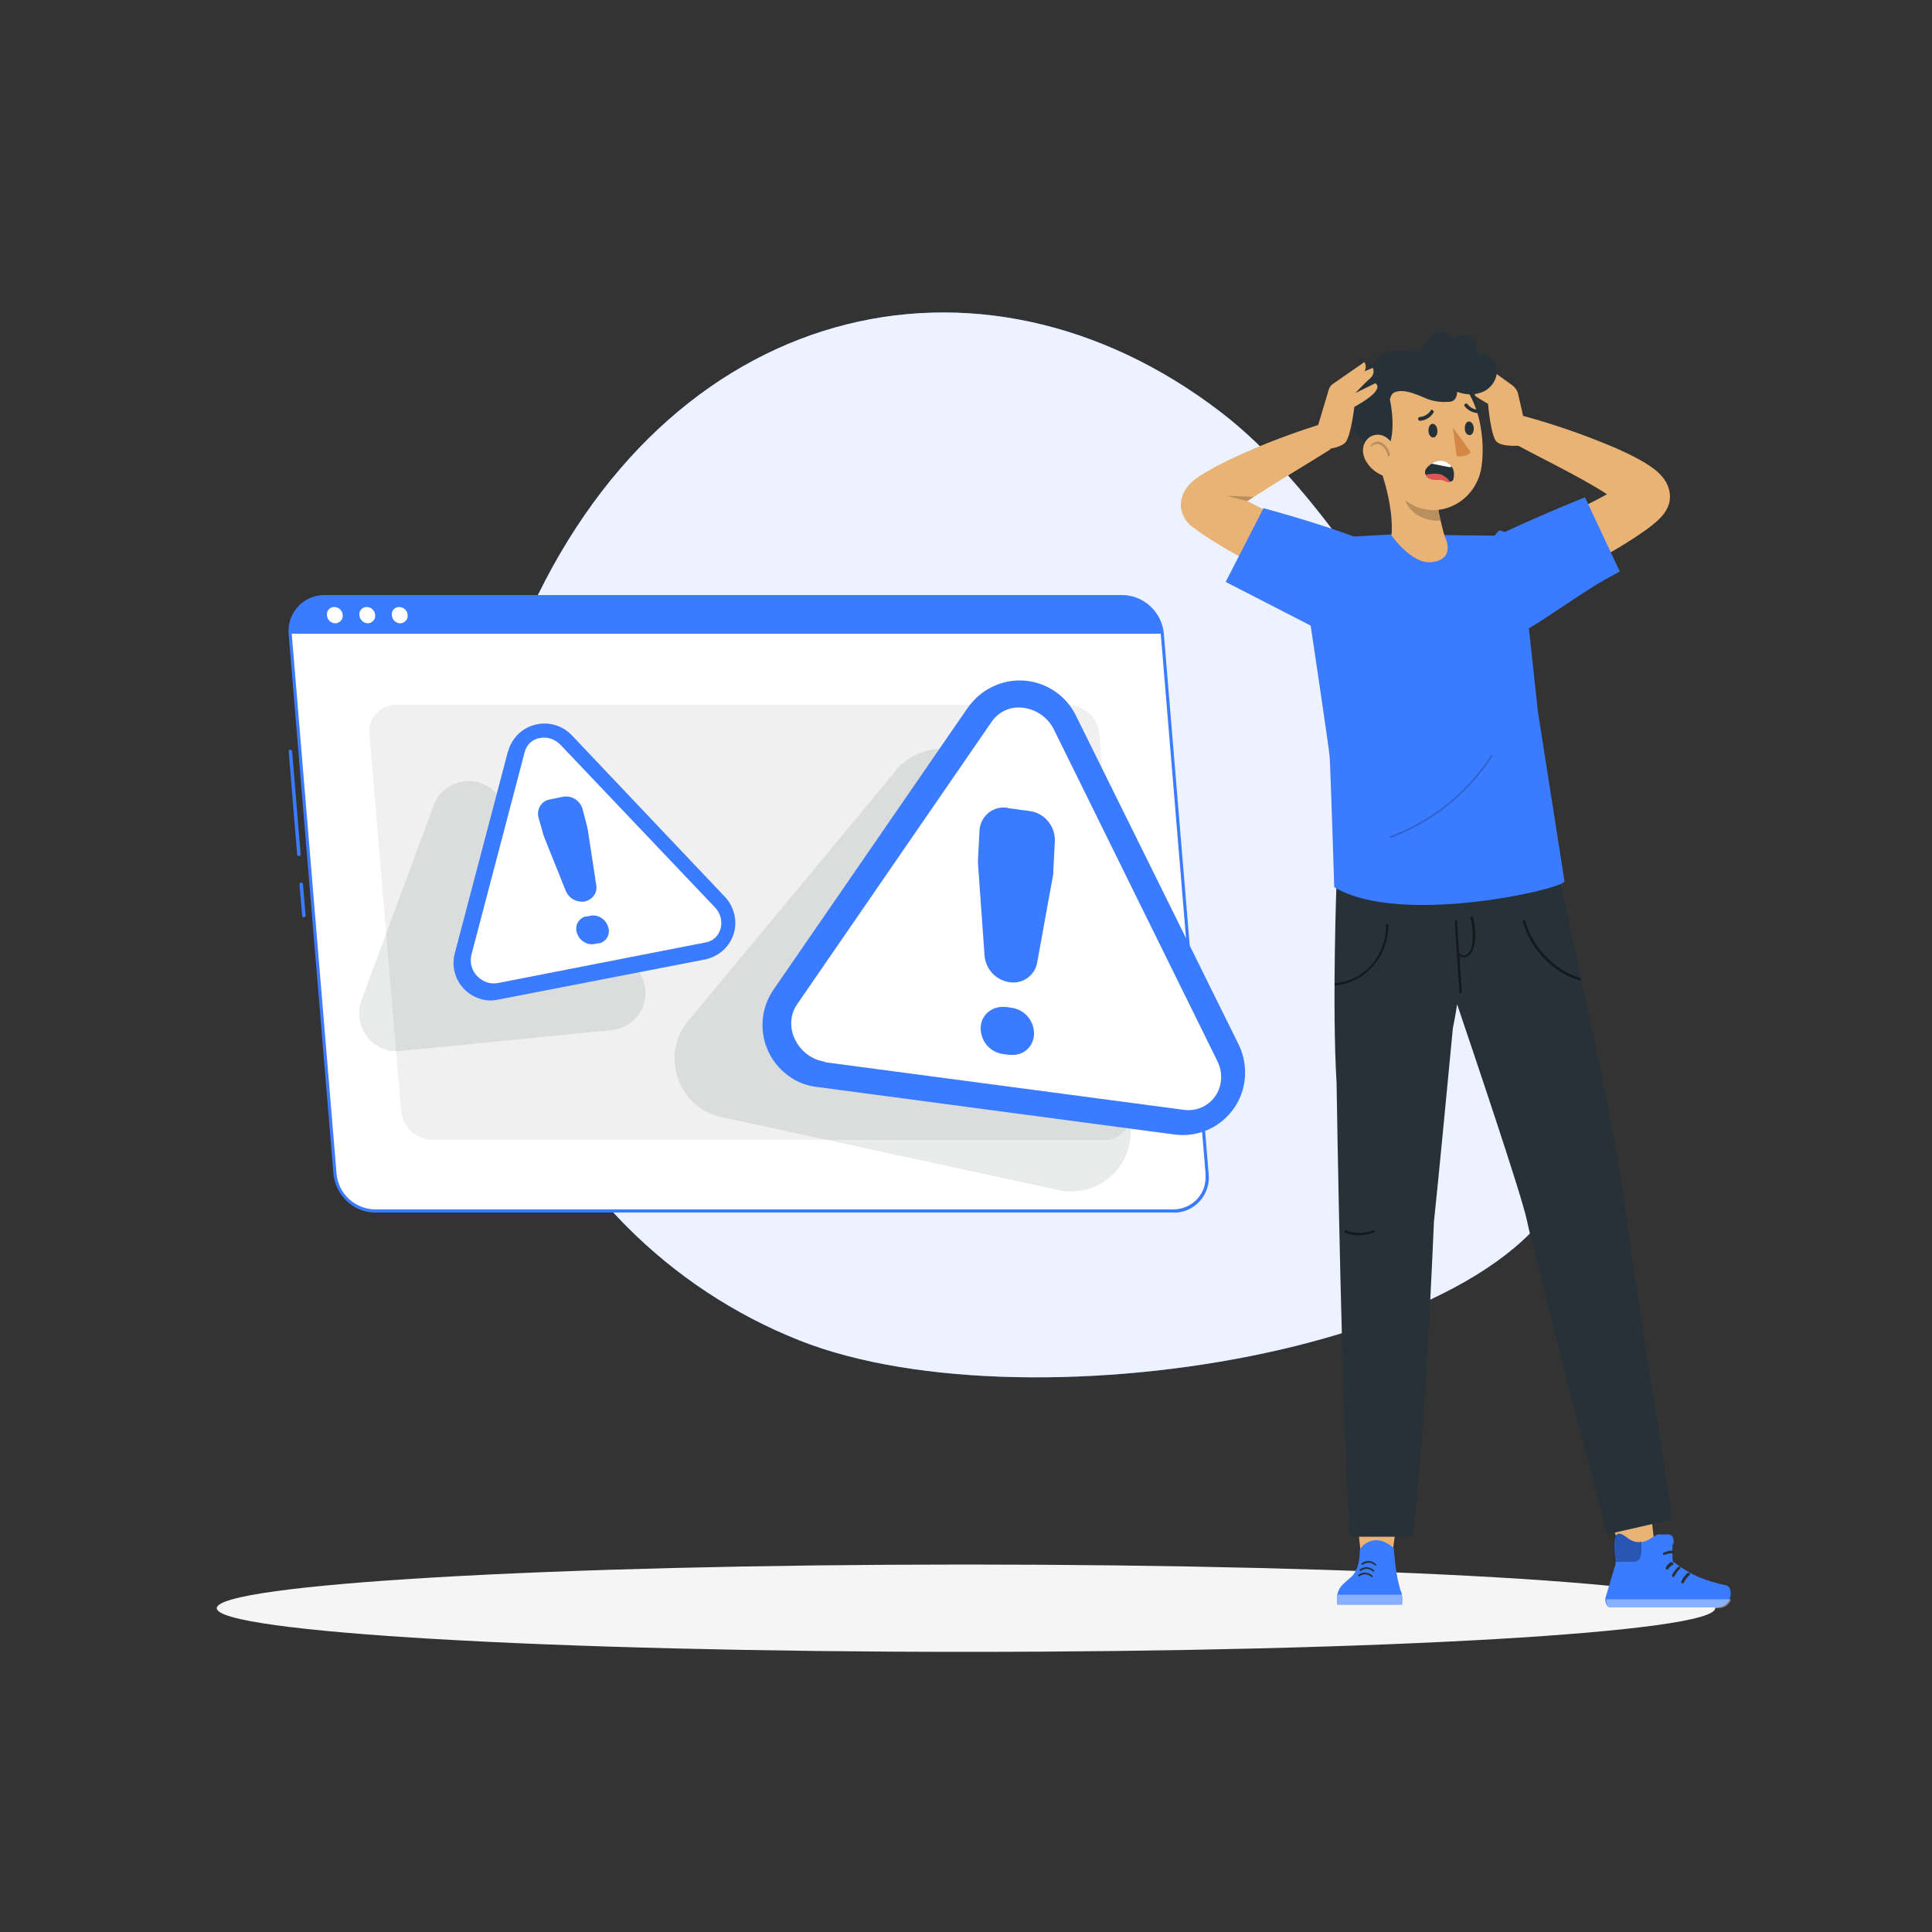 <svg width="500" height="500" viewBox="0 0 500 500" fill="none" xmlns="http://www.w3.org/2000/svg">
<rect x="0" y="0" width="500" height="500" fill="#333333" stroke="none"/>
<path d="M407.3 297.9C414 256.7 364.1 143.6 316 106.7C253.6 58.8 172.1 77.7 135.6 161.8C101.7 239.9 139.1 320 206.9 346.9C267.3 370.9 401.3 347.9 407.3 297.9Z" fill="#3A7BFF"/>
<path opacity="0.9" d="M407.3 297.9C414 256.7 364.1 143.6 316 106.7C253.6 58.8 172.1 77.7 135.6 161.8C101.7 239.9 139.1 320 206.9 346.9C267.3 370.9 401.3 347.9 407.3 297.9Z" fill="white"/>
<path d="M250 427.5C357.088 427.5 443.9 422.441 443.9 416.2C443.9 409.959 357.088 404.9 250 404.9C142.912 404.9 56.1 409.959 56.1 416.2C56.1 422.441 142.912 427.5 250 427.5Z" fill="#F5F5F5"/>
<path d="M77.3 221.5C77.1 221.5 76.9 221.3 76.9 221.1L74.7 194.4C74.7 194.2 74.9 194 75.1 194C75.3 194 75.5 194.2 75.6 194.4L77.8 221.1C77.8 221.3 77.6 221.5 77.4 221.6L77.3 221.5Z" fill="#3A7BFF"/>
<path d="M78.6 237.4C78.4 237.4 78.2 237.2 78.2 237L77.5 228.9C77.5 228.7 77.6 228.5 77.9 228.4C78.1 228.4 78.3 228.5 78.4 228.8L79.1 236.9C79.1 237.1 78.9 237.3 78.7 237.4H78.6Z" fill="#3A7BFF"/>
<path d="M303.6 313.4H97.1C91.7 313.3 87.3 309.2 86.7 303.8L75.1 164C74.6 159.2 78.1 155 82.9 154.5C83.2 154.5 83.6 154.5 83.9 154.5H290.4C295.8 154.6 300.2 158.7 300.8 164.1L312.4 303.9C312.9 308.7 309.4 313 304.6 313.5C304.3 313.5 303.9 313.5 303.6 313.5V313.4Z" fill="white"/>
<path d="M303.6 313.8H97.1C91.5 313.8 86.9 309.4 86.3 303.9L74.7 164.1C74.5 161.5 75.3 159 77.1 157C78.8 155.1 81.3 154 83.9 154H290.4C296 154 300.7 158.4 301.2 164L312.8 303.8C313.3 308.8 309.7 313.3 304.7 313.8C304.4 313.8 304 313.8 303.7 313.8H303.6ZM83.9 154.8C79.3 154.8 75.5 158.4 75.5 163C75.5 163.3 75.5 163.7 75.5 164L87.1 303.8C87.6 309 91.9 312.9 97.1 313H303.6C308.2 313 312 309.4 312 304.8C312 304.5 312 304.2 312 303.8L300.4 164C299.9 158.8 295.6 154.9 290.4 154.8H83.9Z" fill="#3A7BFF"/>
<path d="M290.3 154.4H83.9C79.1 154.4 75.1 158.2 75.1 163C75.1 163.3 75.1 163.7 75.1 164H300.7C300.2 158.6 295.7 154.5 290.3 154.4Z" fill="#3A7BFF"/>
<path d="M88.7 159.2C88.8 160.2 88.1 161.1 87 161.3H86.8C85.6 161.3 84.7 160.4 84.6 159.2C84.5 158.2 85.2 157.2 86.3 157.1C86.3 157.1 86.4 157.1 86.5 157.1C87.7 157.1 88.6 158 88.7 159.2Z" fill="white"/>
<path d="M97.1 159.2C97.2 160.2 96.5 161.1 95.4 161.3H95.2C94.1 161.3 93.1 160.4 93 159.2C92.9 158.2 93.6 157.2 94.7 157.1C94.7 157.1 94.8 157.1 94.9 157.1C96.1 157.1 97 158 97.1 159.2Z" fill="white"/>
<path d="M105.5 159.2C105.6 160.2 104.9 161.1 103.8 161.3H103.6C102.4 161.3 101.5 160.4 101.4 159.2C101.3 158.2 102 157.2 103.1 157.1C103.1 157.1 103.2 157.1 103.3 157.1C104.5 157.1 105.4 158 105.5 159.2Z" fill="white"/>
<path d="M285.6 295H112C107.7 295 104.2 291.7 103.8 287.4L95.6 190C95.2 186.2 98 182.8 101.8 182.4C102.1 182.4 102.3 182.4 102.6 182.4H276.3C280.6 182.4 284.1 185.7 284.5 190L292.6 287.5C293 291.3 290.2 294.7 286.4 295C286.2 295 285.9 295 285.7 295H285.6Z" fill="#F0F0F0"/>
<path opacity="0.1" d="M231.9 199.4L178.1 264.2C172.7 270.7 173.6 280.4 180.1 285.9C182 287.5 184.3 288.6 186.7 289.1L274 308C282.3 309.8 290.5 304.5 292.3 296.2C293 293.2 292.7 290.1 291.5 287.2L258 203.5C254.9 195.6 245.9 191.8 238 194.9C235.6 195.9 233.5 197.4 231.8 199.4H231.9Z" fill="#263238"/>
<path opacity="0.1" d="M112.2 208.5L93.5 259C91.7 264 94.3 269.6 99.3 271.5C100.7 272 102.1 272.2 103.6 272L158.3 266.6C163.6 266.1 167.6 261.3 167 256C166.8 254.1 166.1 252.3 164.9 250.9L128.9 205.8C125.5 201.6 119.4 200.9 115.2 204.3C113.8 205.4 112.8 206.9 112.2 208.5Z" fill="#263238"/>
<path d="M250.5 183.1L200.2 256.1C195.1 263.5 197 273.5 204.3 278.6C206.4 280.1 208.8 281 211.4 281.3L303.9 293.6C312.8 294.8 320.9 288.6 322.1 279.7C322.5 276.5 322 273.3 320.6 270.4L278.4 185.1C274.4 177.1 264.7 173.8 256.7 177.8C254.2 179 252.1 180.9 250.5 183.1Z" fill="#3A7BFF"/>
<path d="M213.6 274.8C210.2 274.3 207.3 272.2 205.8 269.1C204.3 266.2 204.4 262.6 206.3 259.9L256.7 186.7C258.6 184 261.8 182.7 265 183.2C268.4 183.7 271.3 185.8 272.8 188.9L315 274.5C316.5 277.4 316.4 281 314.5 283.7C312.6 286.4 309.4 287.7 306.2 287.2L213.5 274.9L213.6 274.8Z" fill="white"/>
<path d="M260.6 209.1L266.5 209.9C270.3 210.4 273.1 213.8 273 217.6L272.6 225.3C272.6 225.6 272.6 225.9 272.6 226.1L268.4 249.2C267.8 252.5 264.6 254.7 261.3 254.2C257.8 253.7 255.1 250.9 254.8 247.3L253.1 223.4C253.1 223.1 253.1 222.8 253.1 222.6L253.5 214.9C253.7 211.5 256.6 208.8 260 209C260.2 209 260.5 209 260.7 209L260.6 209.1ZM260.2 260.6L261.8 260.8C265.2 261.3 267.7 264.2 267.6 267.7C267.5 270.8 264.9 273.2 261.8 273C261.6 273 261.4 273 261.2 273L259.6 272.8C256.2 272.3 253.7 269.4 253.8 265.9C253.9 262.8 256.5 260.5 259.6 260.6C259.8 260.6 260 260.6 260.3 260.6H260.2Z" fill="#3A7BFF"/>
<path d="M131.5 194.3L117.7 246.7C116.3 251.9 119.4 257.2 124.6 258.6C126 259 127.5 259 128.9 258.7L182.5 248.3C187.8 247.2 191.2 242.1 190.1 236.9C189.7 235.1 188.9 233.5 187.7 232.2L148 190.3C144.3 186.4 138.2 186.2 134.2 189.9C132.9 191.2 131.9 192.8 131.5 194.5V194.3Z" fill="#3A7BFF"/>
<path d="M128.9 254.4C126.9 254.8 124.9 254.1 123.5 252.6C122.1 251.2 121.5 249.1 122 247.1L135.8 194.6C136.3 192.7 137.8 191.3 139.7 191C141.7 190.6 143.7 191.3 145.1 192.8L185 234.8C186.4 236.2 187 238.3 186.5 240.3C186 242.2 184.5 243.6 182.6 243.9L128.9 254.4Z" fill="white"/>
<path d="M142.3 206.9L145.7 206.2C148 205.8 150.2 207.2 150.8 209.5L152 214.1C152 214.3 152 214.4 152.1 214.6L154.3 229C154.7 231 153.3 232.9 151.3 233.3C149.2 233.6 147.2 232.5 146.4 230.5L140.9 216.8C140.9 216.6 140.8 216.5 140.7 216.3L139.4 211.7C138.8 209.7 139.9 207.6 141.8 207C142 207 142.1 207 142.3 206.9ZM151.9 237.2L152.8 237C154.8 236.6 156.8 237.9 157.4 239.9C158 241.7 157 243.6 155.2 244.1C155.1 244.1 155 244.1 154.8 244.1L153.9 244.3C151.9 244.7 149.9 243.4 149.3 241.4C148.7 239.6 149.7 237.7 151.5 237.2C151.6 237.2 151.7 237.2 151.8 237.2H151.9Z" fill="#3A7BFF"/>
<path d="M413.8 385.6L421.6 406.6L428.7 404.3L426.2 382.1L413.8 385.6Z" fill="#E9B376"/>
<path d="M433.1 399.7C433.2 398.3 433.1 397.2 431.7 397.1H429.6C428.8 397 428.3 397.5 427.6 397.9C422.9 401.2 420.9 396.9 419.1 396.9C416.7 396.9 418.3 404.4 418.1 404.8L415.5 413.5C415.3 414.2 415.7 415.8 416.5 416C416.6 416 416.8 416 416.9 416H444.2C448.5 416 448.6 410.7 446.8 410.3C438.7 408.6 435.6 406 432.9 404.1C432.9 404.1 432.7 401.5 432.9 399.4L433.1 399.7Z" fill="#3A7BFF"/>
<path opacity="0.4" d="M444.4 416.2H417.1C417 416.2 416.8 416.2 416.7 416.2C416.2 416.1 415.8 415.3 415.7 414.6V413.9H448C447.6 415.1 446.5 416.2 444.5 416.2H444.4Z" fill="white"/>
<path d="M436.8 407C436.1 407.6 435.5 408.4 435.1 409.3C435.1 409.5 435.1 409.7 435.2 409.8C435.4 409.8 435.6 409.8 435.7 409.7C436.1 408.9 436.6 408.2 437.3 407.6C437.4 407.5 437.4 407.2 437.3 407.1C437.2 407 436.9 407 436.8 407.1V407Z" fill="#263238"/>
<path d="M434.3 405.5C433.7 406.1 433.1 406.8 432.7 407.6C432.7 407.8 432.7 408 432.8 408.1C432.9 408.2 433.2 408.1 433.3 408C433.5 407.6 433.7 407.3 434 406.9C434 406.9 434 406.8 434.1 406.7C434.1 406.7 434.2 406.5 434.3 406.5C434.4 406.3 434.6 406.2 434.8 406C434.9 405.9 434.9 405.6 434.8 405.5C434.7 405.4 434.4 405.4 434.3 405.5Z" fill="#263238"/>
<path d="M432.6 404.1C432 404.5 431.4 405 431.1 405.7C431.1 405.9 431.1 406.1 431.2 406.2C431.4 406.2 431.6 406.2 431.7 406.1C431.8 406 431.9 405.8 432 405.7C432 405.7 432.1 405.6 432.2 405.5C432.3 405.4 432.4 405.3 432.6 405.2C432.6 405.2 432.6 405.2 432.7 405.1C432.7 405.1 432.8 405.1 432.9 405C433.1 405 433.1 404.7 433 404.5C432.9 404.3 432.7 404.3 432.5 404.4L432.6 404.1Z" fill="#263238"/>
<path d="M432.8 401.3C432 401.3 431.3 401.5 430.6 401.8C430.4 401.8 430.3 402 430.4 402.2C430.4 402.4 430.7 402.5 430.8 402.4C431.5 402.1 432.1 402 432.8 402C433 402 433.2 401.8 433.2 401.6C433.2 401.4 433 401.2 432.8 401.2V401.3Z" fill="#263238"/>
<g opacity="0.3">
<path d="M424.7 402C424.7 402.8 424.4 403.6 423.7 404C423.3 404.2 422.8 404.2 422.3 404.2H417.9C417.9 404.1 417.9 404 417.9 404C417.7 401.9 417.1 396.9 418.9 396.9C420.7 396.9 421.8 399.8 424.8 398.9C424.8 400 424.8 401.4 424.8 401.9L424.7 402Z" fill="black"/>
</g>
<path d="M363.1 381.8L360 404.7L352.5 405L350.1 383L363.1 381.8Z" fill="#E9B376"/>
<path d="M346.2 415.3H362.8C362.8 415.3 363.2 414.6 362.8 412.7C362.8 412.4 362.7 412.1 362.5 411.7C362.3 411.2 362.2 410.6 362 409.9C361.2 407.1 360.7 400.7 360.7 400.7C360.7 400.7 357.6 397.5 354.3 399C351.5 400.3 351.9 401.9 351.9 401.9C351.9 401.9 351.9 406.2 349.7 408.1C348.4 409.3 347 410.2 346.4 411.7C346.3 412 346.2 412.3 346.1 412.6C346.1 412.6 346.1 412.6 346.1 412.7C346 413.4 346 414.2 346.1 415.3H346.2Z" fill="#3A7BFF"/>
<g opacity="0.4">
<path d="M362.8 412.7C363.2 414.6 362.8 415.3 362.8 415.3H346.2C346 414.3 346 413.5 346.2 412.7H362.9H362.8Z" fill="white"/>
</g>
<path d="M352.8 404.9C353.7 404.2 355 404.3 355.8 405.1C356 405.3 356.4 405 356.1 404.8C355 403.8 353.5 403.7 352.4 404.6C352.2 404.8 352.5 405.1 352.7 404.9H352.8Z" fill="#263238"/>
<path d="M352.3 406.5C353.2 405.8 354.5 405.9 355.3 406.7C355.5 406.9 355.9 406.6 355.6 406.4C354.5 405.4 353 405.3 351.9 406.2C351.7 406.4 352 406.7 352.2 406.5H352.3Z" fill="#263238"/>
<path d="M351.9 407.9C352.8 407.2 354.1 407.3 354.9 408.1C355.1 408.3 355.5 408 355.2 407.8C354.1 406.8 352.6 406.7 351.5 407.6C351.3 407.8 351.6 408.1 351.8 407.9H351.9Z" fill="#263238"/>
<path d="M345.9 228.2L381.8 228.5L403.7 227.8C403.7 227.8 419.1 297.6 420.4 310.8C421.7 323.9 432.9 393.2 432.9 393.2L415.9 397.1C415.9 397.1 396.6 323.1 395.2 316C394 309.8 380.5 270 377.1 259.9C376.8 262 376.4 264.1 376 266.1C375.1 275.4 372.3 305.1 371.1 316.2C371.1 316.2 368.5 379.4 365.4 397.7H349.4C347.3 371.7 345.9 280.2 345.9 280.2C344.7 260.3 345.9 228.2 345.9 228.2Z" fill="#263238"/>
<g opacity="0.5">
<path d="M394.7 238.3C396.7 245.3 402.2 251 408.9 253.1C409.3 253.2 409.1 253.8 408.7 253.7C401.8 251.6 396.2 245.8 394.1 238.5C394 238.1 394.6 238 394.7 238.3Z" fill="black"/>
<path d="M376.5 238.3C376.9 244.5 377.3 250.6 377.7 256.8C377.7 257.2 378.3 257.2 378.3 256.8C378.1 253.6 377.9 250.5 377.7 247.3C379.1 248.5 380.8 247.1 381.3 245.5C382.1 243 381.8 239.9 381.2 237.4C381.2 237 380.5 237.2 380.6 237.6C381 239.4 381.2 241.2 381.1 243.1C381.1 244 381 245.1 380.5 246C380 247 378.9 247.8 377.9 246.9C377.8 246.9 377.7 246.8 377.6 246.9C377.4 244.1 377.2 241.3 377.1 238.5C377.1 238.1 376.5 238.1 376.5 238.5V238.3Z" fill="black"/>
<path d="M359.3 239.3C359.3 247.5 353.4 254.3 345.7 255C345.3 255 345.3 254.4 345.7 254.4C353.1 253.8 358.8 247.2 358.7 239.4C358.7 239 359.3 239 359.3 239.4V239.3Z" fill="black"/>
<path d="M355.5 319C353.1 319.9 350.5 320 348.1 319C347.8 318.9 347.9 318.3 348.3 318.4C350.6 319.3 353.1 319.3 355.4 318.4C355.7 318.3 355.9 318.9 355.6 319H355.5Z" fill="black"/>
</g>
<path d="M406.6 132.6C409.7 131.1 412.9 129.6 415.9 127.9C408.3 123 396.4 117.4 389.7 113.6L392.2 107.1C398.7 108.8 405 110.8 411.3 113.2C416.2 115.1 421 117 425.6 119.7C428.1 121.3 430.7 123 431.8 126.2C433.4 131.2 429.8 134.3 426.3 136.9C416.4 144 405.5 149 394.3 153.5L389 140.4C394.8 137.9 400.8 135.3 406.6 132.6Z" fill="#E9B376"/>
<path d="M394.7 109.9L392.9 102C392.7 101.1 392.2 100.4 391.5 99.8L382.5 93.3C382.5 93.3 381.7 94.4 382.5 95.6L380.3 94.7C380.3 94.7 379.6 96.2 381 97.3C382.5 98.4 384.8 101 384.8 101L379.7 98.6C379.7 98.6 378.4 99.1 379.7 100.7C381 102.3 385.1 104.5 385.1 104.5C385.1 104.5 385.8 112.8 387.3 114.3C388.8 115.8 393.8 115.3 393.8 115.3L394.8 109.9H394.7Z" fill="#E9B376"/>
<path d="M404.9 228.1L398 184.1L393.1 138.7L375.6 138.5L362.1 138.2L347.6 139L339.2 161.9C339.2 161.9 344 194 344.1 195.7C344.3 197.7 345.3 229.6 345.3 229.6C362.6 240 405.5 229.8 404.8 228.1H404.9Z" fill="#3A7BFF"/>
<path d="M395.7 162.6C399.9 160.2 410.8 152.5 415.2 150.1L419.2 147.9L410.2 128.7C410.2 128.7 399.4 133 389.4 137.7C389.4 137.7 388.6 137.3 388.1 137.3C387.6 137.3 385.8 140.1 385.8 140.1L395.7 162.6Z" fill="#3A7BFF"/>
<path opacity="0.2" d="M359.9 216.9C359.9 216.9 359.7 216.9 359.7 216.7C359.7 216.6 359.7 216.4 359.8 216.4C370.5 212.5 379.7 205 385.9 195.5C385.9 195.4 386.1 195.4 386.2 195.5C386.3 195.5 386.3 195.7 386.2 195.8C379.9 205.4 370.6 212.9 359.8 216.9H359.9Z" fill="black"/>
<path d="M360.1 138.6C360.1 138.6 361 132.4 357.4 121.8L358 121.5C357.5 120 357 118.6 356.5 117.4L371.7 125.9C371.5 129.4 373 136 373.9 138.8C373.9 138.8 377.1 144.9 370.3 145.5C365.3 145.9 360.2 138.7 360.2 138.7L360.1 138.6Z" fill="#E9B376"/>
<path opacity="0.2" d="M372.1 130.6L363.5 129.1C364.4 131.7 366.9 134.8 372.8 134.8C372.8 134.8 372.1 131.9 372.1 130.7V130.6Z" fill="black"/>
<path d="M380.7 99.8C382.6 103.1 383.5 110.6 378 109.3C372.5 108 377.4 94 380.7 99.8Z" fill="#263238"/>
<path d="M356 110.1C357.4 119.4 358 124.7 363.2 129.1C371 135.6 381.9 130.5 383.4 120.9C384.7 112.3 382.2 98.4 372.6 95.6C363.2 92.8 354.6 100.8 356 110.1Z" fill="#E9B376"/>
<path d="M353.1 97.9C353.9 92.6 360.4 89.2 364.2 91.5C364.8 91.8 360.8 93.6 361.3 93.4L361.7 101C361.1 101 360.1 101.7 359.7 103.4C359.7 103.4 362 113.2 358.2 117.7C347.6 113.9 346.3 100.6 353.1 97.8V97.9Z" fill="#263238"/>
<path d="M353 118.3C354 120.7 355.9 122.3 357.9 123.1C360.8 124.2 362.6 121.7 362.1 118.8C361.6 116.2 359.5 112.4 356.5 112.5C353.5 112.6 352 115.7 353.1 118.4L353 118.3Z" fill="#E9B376"/>
<path d="M369.7 111.6C369.7 112.6 370.4 113.3 371 113.2C371.6 113.2 372.1 112.3 372 111.3C371.9 110.3 371.3 109.6 370.7 109.7C370.1 109.7 369.6 110.6 369.7 111.6Z" fill="#263238"/>
<path d="M379.1 111C379.1 112 379.8 112.7 380.4 112.6C381 112.6 381.5 111.7 381.4 110.7C381.3 109.7 380.7 109 380.1 109.1C379.5 109.1 379 110 379.1 111Z" fill="#263238"/>
<path d="M376 110.7C376 110.7 379.5 115.2 380.6 117.1C379.4 118.4 377 118.1 377 118.1L376 110.8V110.7Z" fill="#D58745"/>
<path d="M370.7 106C370.5 106 370.4 106 370.3 106.2C369.2 107.9 367.5 107.9 367.5 107.9C367.3 107.9 367 108.1 367 108.4C367 108.6 367.2 108.9 367.4 108.9C367.6 108.9 369.6 108.9 371 106.8C371.1 106.6 371 106.3 370.9 106.2C370.9 106.2 370.8 106.2 370.7 106.2V106Z" fill="#263238"/>
<path d="M379.3 104.5C379.3 104.5 379.1 104.5 379.1 104.6C378.9 104.8 378.9 105 379.1 105.2C380.7 107.1 382.7 106.9 382.8 106.9C383 106.9 383.2 106.6 383.2 106.4C383.2 106.2 383 106 382.7 106C382.7 106 381 106.2 379.8 104.6C379.7 104.5 379.6 104.4 379.4 104.4L379.3 104.5Z" fill="#263238"/>
<path d="M387.2 95.2C386.7 92.8 384.1 90.9 381.8 91.5C382.6 89.9 381.8 87.8 380.3 87C378.8 86.2 376.6 86.8 375.8 88.3C375.8 86.8 374.2 85.8 372.7 85.9C371.2 86 370 87.1 369.3 88.3C368.8 89.1 368.5 90 367.8 90.5C366.7 91.3 365.1 90.9 363.7 90.8C361.3 90.6 358.9 91.5 357.3 93.2C355.6 94.9 354.7 97.3 354.9 99.6C353.6 100 353 101 352.1 102L359.3 103.1C361.3 99.3 366.8 102.2 369.5 103.3C371.5 104 373.4 104.1 374.9 104C376.4 104 377.1 102.9 377.1 101.4C379.4 102.3 382.1 102.3 384.2 101.2C386.3 100.1 387.8 97.5 387.3 95.1L387.2 95.2Z" fill="#263238"/>
<path d="M353.5 98.3C353.5 98.3 353.5 98.3 353.4 98.3C352 97.3 350.3 96.7 349.1 96.7C349 96.7 348.9 96.6 348.9 96.5C348.9 96.4 349 96.3 349.1 96.3C350.5 96.3 352.2 96.9 353.7 98C353.8 98 353.8 98.2 353.7 98.3C353.7 98.3 353.6 98.4 353.5 98.4V98.3Z" fill="#263238"/>
<path d="M353.3 98.2C353.3 98.2 353.1 98.2 353.1 98.1C352 96.5 351.6 94.5 351.9 92.7C351.9 92.6 352 92.5 352.2 92.5C352.3 92.5 352.4 92.6 352.4 92.8C352.1 94.6 352.6 96.4 353.6 97.9C353.6 98 353.6 98.2 353.6 98.2C353.6 98.2 353.6 98.2 353.5 98.2H353.3Z" fill="#263238"/>
<path d="M376.1 124.1C376.4 123 376.4 121.7 375.7 120.8C375 119.9 373.8 119.4 372.6 119.4C371.4 119.4 370.3 120 369.5 120.8C369.1 121.2 368.7 121.8 368.8 122.3C368.8 123 369.4 123.5 370 123.8C370.6 124.1 371.3 124.1 372 124.1C372.7 124.1 373.4 124.1 374 124.4C374.3 124.5 374.6 124.7 374.9 124.7C374.9 124.7 376 124.7 376.2 124L376.1 124.1Z" fill="#263238"/>
<path d="M370.5 120C370.8 120 375.2 121 375.4 120.9C375.6 120.9 375.6 120.6 375.5 120.5C375.4 120.4 375.3 120.2 375.1 120.1H375C374.3 119.5 373.5 119.2 372.6 119.3C371.8 119.3 371.1 119.6 370.5 120Z" fill="white"/>
<path d="M373.5 123C371.9 122.2 369 122.8 368.9 122.9C369.1 123.3 369.5 123.7 369.9 123.9C370.5 124.2 371.2 124.2 371.9 124.2C372.6 124.2 373.3 124.2 373.9 124.5C374.2 124.6 374.5 124.8 374.8 124.8C374.8 124.8 375.1 124.8 375.3 124.8C375.1 124.4 374.6 123.6 373.4 123.1L373.5 123Z" fill="#DE5753"/>
<path opacity="0.2" d="M359.4 118.2C359.3 118.2 359.2 118.2 359.2 118C359 117.2 358.7 116.5 358.2 115.9C357.9 115.5 357.3 115.1 356.6 114.9C356 114.9 355.3 115.1 355.1 115.5C355.1 115.6 354.9 115.7 354.8 115.5C354.7 115.5 354.6 115.3 354.8 115.2C355.2 114.6 356 114.2 356.8 114.3C357.6 114.4 358.3 115 358.6 115.4C359.2 116 359.6 116.8 359.7 117.7C359.7 117.8 359.7 118 359.5 118L359.4 118.2Z" fill="black"/>
<path d="M308.4 136.2C308.6 136.3 309 136.7 309.2 136.8C312.1 139 314.9 140.6 317.7 142.3C326 147 334.5 151 343.4 154.7L348.9 141.7C341.5 138.3 331.1 134 322.8 129.7C329.6 125.2 338.8 119.8 344.3 116.3L341.4 109.9C332.3 112.8 323.5 116.2 314.9 120.6C311.1 122.8 306 125 305.6 130.3C305.4 132.3 306.7 135 308.4 136.2Z" fill="#E9B376"/>
<path opacity="0.2" d="M322.8 129.7L317.3 128.3L324.4 128.6L322.8 129.7Z" fill="black"/>
<path d="M340.9 110.8L343.9 100.8C344.1 100.2 344.4 99.7 344.9 99.4L353.1 93.7C353.1 93.7 353.9 94.9 353.1 96.1L355.3 95.2C355.3 95.2 356 96.7 354.6 97.9C353.2 99.1 350.8 101.7 350.8 101.7L355.9 99.2C355.9 99.2 357.2 99.7 355.9 101.4C354.6 103.1 350.5 105.3 350.5 105.3C350.5 105.3 349.6 113.1 348.1 114.6C346.6 116.1 341.8 116.5 341.8 116.5L340.8 110.9L340.9 110.8Z" fill="#E9B376"/>
<path d="M339.2 161.9L317.2 150.6L327 131.5C326.8 131.5 341 135.2 351.8 139.4C358.8 142.1 348.2 159 339.2 161.9Z" fill="#3A7BFF"/>
</svg>
